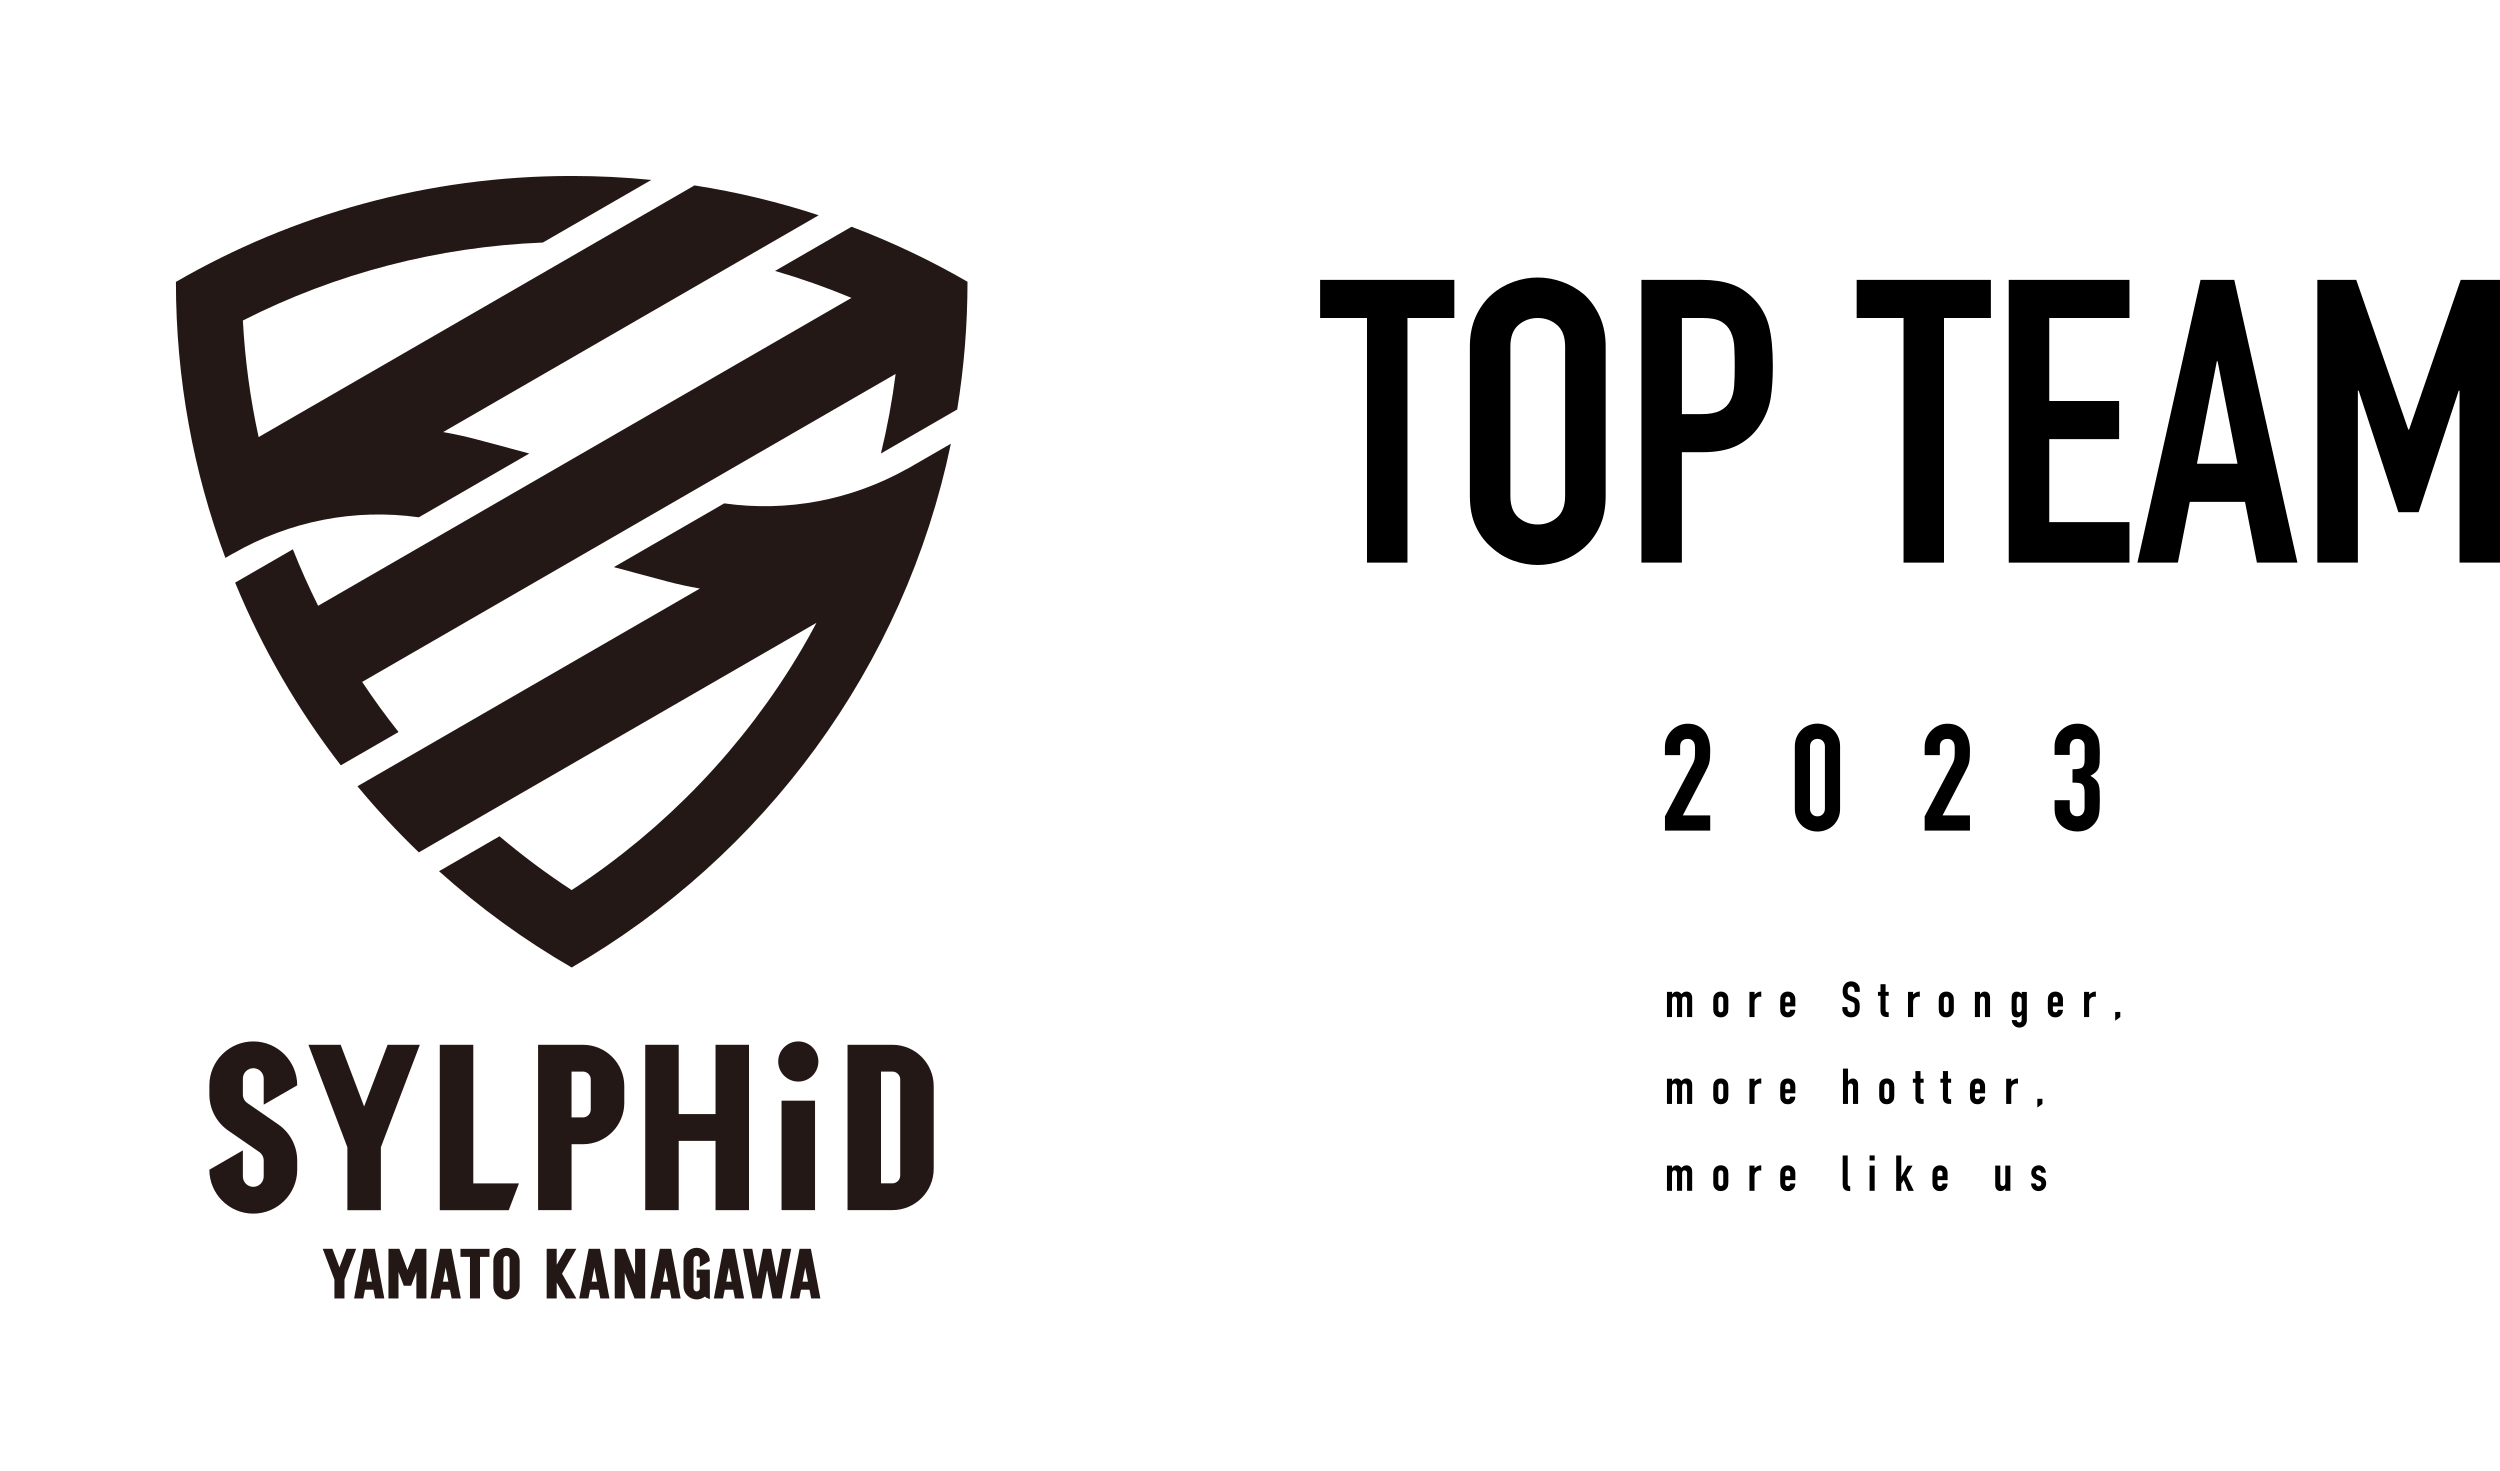 <?xml version="1.0" encoding="UTF-8"?> <svg xmlns="http://www.w3.org/2000/svg" id="_レイヤー_2" data-name="レイヤー 2" viewBox="0 0 600 353"><defs><style> .cls-1 { fill: none; } .cls-2 { fill: #231815; } </style></defs><g id="_レイヤー_1-2" data-name="レイヤー 1"><g><g><rect class="cls-1" width="274.39" height="353"></rect><g><g><path class="cls-2" d="m204.35,54.43l-18.34,10.59c6.23,1.81,12.35,3.98,18.34,6.47l-128,73.9c-2.21-4.44-4.24-8.96-6.06-13.56l-13.86,8c6.5,15.8,15.06,30.53,25.36,43.85l13.86-8c-3.07-3.88-5.99-7.89-8.73-12.02l128.03-73.92c-.82,6.44-2,12.81-3.53,19.1l18.31-10.57c1.62-9.98,2.47-20.21,2.47-30.65-8.85-5.12-18.15-9.54-27.83-13.2Z"></path><path class="cls-2" d="m106.38,103.68l90.11-52.02c-9.62-3.16-19.58-5.57-29.81-7.16l-104.61,60.4c-2.01-9.18-3.28-18.53-3.78-27.98,22.28-11.33,46.88-17.72,71.99-18.71l26.04-15.03c-6.29-.63-12.67-.95-19.12-.95-34.6,0-67.04,9.26-94.98,25.42,0,23.3,4.2,45.61,11.87,66.24l1.72-.99v.02c13.7-7.9,29.3-10.92,44.71-8.77l26.51-15.31-12.43-3.33c-2.73-.73-5.47-1.33-8.22-1.81Z"></path><path class="cls-2" d="m217.7,112.53c-13.5,7.54-28.78,10.4-43.88,8.28l-26.5,15.3,12.48,3.35c2.71.73,5.44,1.32,8.17,1.79l-82.18,47.45c4.61,5.57,9.52,10.86,14.73,15.87l95.43-55.09c-1.16,2.17-2.34,4.33-3.6,6.45-13.68,23.21-32.63,43-55.15,57.69-6.04-3.94-11.82-8.27-17.32-12.91l-14.51,8.38c9.75,8.75,20.41,16.51,31.83,23.11,46.03-26.63,79.85-72.02,91.01-125.71l-10.5,6.06Z"></path></g><g><g><g><polygon class="cls-2" points="99.72 299.72 97.79 304.8 95.86 299.72 93.23 299.72 93.23 311.63 95.64 311.63 95.64 305.26 96.9 308.57 96.9 308.57 98.67 308.57 98.68 308.57 98.68 308.57 98.68 308.57 99.93 305.26 99.93 311.63 102.34 311.63 102.34 299.72 99.72 299.72"></polygon><g><polygon class="cls-2" points="87.25 299.72 84.98 311.63 87.19 311.63 88.61 304.18 90.03 311.63 92.24 311.63 89.97 299.72 87.25 299.72"></polygon><rect class="cls-2" x="86.38" y="307.6" width="4.47" height="1.93"></rect></g><g><polygon class="cls-2" points="105.61 299.72 103.33 311.63 105.54 311.63 106.96 304.18 108.39 311.63 110.6 311.63 108.32 299.72 105.61 299.72"></polygon><rect class="cls-2" x="104.73" y="307.6" width="4.47" height="1.93"></rect></g><polygon class="cls-2" points="83.16 299.72 81.47 304.17 79.78 299.72 77.46 299.72 80.26 307.1 80.26 311.63 82.67 311.63 82.67 307.1 85.48 299.72 83.16 299.72"></polygon><polygon class="cls-2" points="117.48 299.72 110.51 299.72 110.51 301.65 112.79 301.65 112.79 311.63 115.2 311.63 115.2 301.65 117.48 301.65 117.48 299.72"></polygon><path class="cls-2" d="m121.56,311.87c-1.74,0-3.16-1.42-3.16-3.16v-6.07c0-1.74,1.42-3.16,3.16-3.16s3.16,1.42,3.16,3.16v6.07c0,1.74-1.42,3.16-3.16,3.16Zm0-10.47c-.41,0-.75.34-.75.75v7.04c0,.41.34.75.75.75s.75-.34.75-.75v-7.04c0-.41-.34-.75-.75-.75Z"></path></g><g><polygon class="cls-2" points="152.42 299.72 152.42 305.89 150.08 299.72 147.53 299.72 147.53 311.63 149.94 311.63 149.94 305.46 152.28 311.63 154.84 311.63 154.84 299.72 152.42 299.72"></polygon><g><polygon class="cls-2" points="191.9 299.72 189.62 311.63 191.83 311.63 193.26 304.18 194.68 311.63 196.89 311.63 194.61 299.72 191.9 299.72"></polygon><rect class="cls-2" x="191.02" y="307.6" width="4.47" height="1.93"></rect></g><g><polygon class="cls-2" points="173.59 299.72 171.32 311.63 173.53 311.63 174.95 304.18 176.38 311.63 178.58 311.63 176.31 299.72 173.59 299.72"></polygon><rect class="cls-2" x="172.72" y="307.6" width="4.47" height="1.93"></rect></g><g><polygon class="cls-2" points="158.36 299.72 156.09 311.63 158.3 311.63 159.72 304.18 161.14 311.63 163.35 311.63 161.08 299.72 158.36 299.72"></polygon><rect class="cls-2" x="157.49" y="307.6" width="4.47" height="1.93"></rect></g><g><polygon class="cls-2" points="141.28 299.72 139.01 311.63 141.22 311.63 142.64 304.18 144.07 311.63 146.27 311.63 144 299.72 141.28 299.72"></polygon><rect class="cls-2" x="140.41" y="307.6" width="4.47" height="1.93"></rect></g><polygon class="cls-2" points="187.67 299.72 186.38 306.49 185.09 299.73 185.09 299.72 183.12 299.72 183.12 299.73 181.83 306.49 180.54 299.72 178.33 299.72 180.6 311.63 182.81 311.63 182.81 311.63 184.1 304.86 185.4 311.63 185.4 311.63 187.61 311.63 189.88 299.72 187.67 299.72"></polygon><polygon class="cls-2" points="138.33 299.72 135.82 299.72 133.61 303.55 133.61 303.55 133.61 299.72 131.2 299.72 131.2 311.63 133.61 311.63 133.61 307.8 135.82 311.63 138.33 311.63 134.89 305.68 138.33 299.72"></polygon><path class="cls-2" d="m167.2,306.64h.75v2.55c0,.41-.34.75-.75.75s-.75-.34-.75-.75v-7.04c0-.41.34-.75.75-.75s.75.34.75.75v1.87l2.41-1.39c0-1.74-1.42-3.16-3.16-3.16s-3.16,1.42-3.16,3.16v6.07c0,1.74,1.42,3.16,3.16,3.16.26,0,.51-.03.75-.09v.09h0v-.09c.45-.11.86-.31,1.21-.59.35.28.76.48,1.2.59v-7.07h-3.16v1.93Z"></path></g></g><g><polygon class="cls-2" points="171.73 250.75 171.73 267.38 162.89 267.38 162.89 250.75 154.86 250.75 154.86 290.44 162.89 290.44 162.89 273.81 171.73 273.81 171.73 290.44 179.76 290.44 179.76 250.75 171.73 250.75"></polygon><path class="cls-2" d="m214.17,257.18c1.04,0,1.88.84,1.88,1.88v23.06c0,1.04-.84,1.88-1.88,1.88h-2.73v-26.82h2.73m0-6.43h-10.76v39.68h10.76c5.48,0,9.92-4.44,9.92-9.92v-19.84c0-5.48-4.44-9.92-9.92-9.92h0Z"></path><polygon class="cls-2" points="93.02 250.75 87.39 265.56 81.76 250.75 74.02 250.75 83.37 275.34 83.37 290.44 91.41 290.44 91.41 275.34 100.76 250.75 93.02 250.75"></polygon><path class="cls-2" d="m139.9,250.75h-10.76v39.68h8.04v-15.82h2.73c5.48,0,9.92-4.44,9.92-9.92v-4.02c0-5.48-4.44-9.92-9.92-9.92Zm1.88,15.55c0,1.04-.84,1.88-1.88,1.88h-2.73v-11h2.73c1.04,0,1.88.84,1.88,1.88v7.24Z"></path><g><path class="cls-2" d="m191.59,259.58c2.66,0,4.82-2.16,4.82-4.82s-2.16-4.82-4.82-4.82-4.82,2.16-4.82,4.82,2.16,4.82,4.82,4.82Z"></path><rect class="cls-2" x="187.57" y="264.16" width="8.04" height="26.27"></rect></g><path class="cls-2" d="m60.79,249.94c-5.81,0-10.54,4.73-10.54,10.54v2.2c0,3.47,1.7,6.71,4.56,8.68l7.4,5.11c.68.47,1.08,1.24,1.08,2.06v3.81c0,1.38-1.12,2.5-2.5,2.5s-2.5-1.12-2.5-2.5v-6.25l-8.04,4.64h0c0,5.81,4.73,10.54,10.54,10.54s10.54-4.73,10.54-10.54v-2.2c0-3.46-1.7-6.71-4.56-8.68l-7.4-5.11c-.68-.47-1.08-1.24-1.08-2.06v-3.81c0-1.38,1.12-2.5,2.5-2.5s2.5,1.12,2.5,2.5v6.25l8.04-4.64c0-5.81-4.73-10.54-10.54-10.54Z"></path><polygon class="cls-2" points="113.59 250.75 105.55 250.75 105.55 290.44 122.1 290.44 124.55 284.01 113.59 284.01 113.59 250.75"></polygon></g></g></g></g><g><path d="m328.08,135.03v-58.71h-11.25v-9.15h32.21v9.15h-11.25v58.71h-9.72Z"></path><path d="m352.77,83.18c0-2.73.48-5.15,1.43-7.24.95-2.1,2.22-3.84,3.81-5.24,1.52-1.34,3.26-2.35,5.19-3.05,1.94-.7,3.89-1.05,5.86-1.05s3.92.35,5.86,1.05c1.94.7,3.7,1.71,5.29,3.05,1.52,1.4,2.76,3.15,3.72,5.24.95,2.1,1.43,4.51,1.43,7.24v35.84c0,2.86-.48,5.31-1.43,7.34-.95,2.03-2.19,3.72-3.72,5.05-1.59,1.4-3.35,2.45-5.29,3.14-1.94.7-3.89,1.05-5.86,1.05s-3.92-.35-5.86-1.05c-1.94-.7-3.67-1.75-5.19-3.14-1.59-1.34-2.86-3.02-3.81-5.05-.95-2.03-1.43-4.48-1.43-7.34v-35.84Zm9.72,35.84c0,2.35.65,4.08,1.95,5.19,1.3,1.11,2.84,1.67,4.62,1.67s3.32-.56,4.62-1.67c1.3-1.11,1.95-2.84,1.95-5.19v-35.84c0-2.35-.65-4.08-1.95-5.19-1.3-1.11-2.84-1.67-4.62-1.67s-3.32.56-4.62,1.67c-1.3,1.11-1.95,2.84-1.95,5.19v35.84Z"></path><path d="m393.94,135.03v-67.86h14.58c2.67,0,5.02.35,7.05,1.05,2.03.7,3.88,1.94,5.53,3.72,1.65,1.78,2.8,3.86,3.43,6.24.63,2.38.95,5.61.95,9.67,0,3.05-.18,5.62-.52,7.72-.35,2.1-1.1,4.07-2.24,5.91-1.33,2.23-3.11,3.96-5.34,5.19-2.23,1.24-5.15,1.86-8.77,1.86h-4.96v26.5h-9.72Zm9.72-58.71v23.07h4.67c1.97,0,3.49-.29,4.58-.86,1.08-.57,1.87-1.37,2.38-2.38.51-.95.81-2.13.91-3.53.1-1.4.14-2.95.14-4.67,0-1.59-.03-3.1-.1-4.53-.06-1.43-.35-2.68-.86-3.76-.51-1.08-1.27-1.91-2.29-2.48-1.02-.57-2.48-.86-4.38-.86h-5.05Z"></path><path d="m456.85,135.03v-58.71h-11.25v-9.15h32.21v9.15h-11.25v58.71h-9.72Z"></path><path d="m482.1,135.03v-67.86h28.97v9.15h-19.25v19.92h16.77v9.15h-16.77v19.92h19.25v9.72h-28.97Z"></path><path d="m512.98,135.03l15.15-67.86h8.1l15.15,67.86h-9.72l-2.86-14.58h-13.25l-2.86,14.58h-9.72Zm24.02-23.73l-4.77-24.59h-.19l-4.77,24.59h9.72Z"></path><path d="m556.16,135.03v-67.86h9.34l12.49,35.93h.19l12.39-35.93h9.44v67.86h-9.72v-41.27h-.19l-9.63,29.16h-4.86l-9.53-29.16h-.19v41.27h-9.72Z"></path></g><g><path d="m399.59,199.35v-3.43l6.58-12.4c.33-.62.52-1.16.57-1.63.05-.47.07-1.04.07-1.73,0-.31,0-.64-.02-.98-.01-.34-.08-.65-.2-.91s-.3-.48-.54-.66c-.24-.18-.58-.27-1.04-.27-.55,0-.98.16-1.3.47-.32.31-.48.76-.48,1.36v2.07h-3.65v-2c0-.76.14-1.48.43-2.15.29-.67.68-1.25,1.18-1.75.48-.5,1.05-.9,1.72-1.2.67-.3,1.38-.45,2.14-.45.95,0,1.77.17,2.45.52s1.24.82,1.7,1.41c.43.59.74,1.27.95,2.04.2.76.3,1.57.3,2.43,0,.62-.01,1.14-.04,1.55-.02.42-.07.82-.14,1.2-.07.38-.19.76-.36,1.14-.17.38-.39.85-.68,1.39l-5.36,10.33h6.58v3.65h-10.87Z"></path><path d="m430.76,179.15c0-.86.15-1.62.45-2.29.3-.67.7-1.24,1.2-1.72s1.08-.84,1.73-1.09c.65-.25,1.34-.38,2.05-.38s1.4.13,2.05.38,1.23.61,1.73,1.09.9,1.05,1.2,1.72c.3.67.45,1.43.45,2.29v14.94c0,.86-.15,1.62-.45,2.29s-.7,1.24-1.2,1.72-1.08.84-1.73,1.09-1.34.38-2.05.38-1.4-.13-2.05-.38c-.66-.25-1.23-.61-1.73-1.09s-.9-1.05-1.2-1.72c-.3-.67-.45-1.43-.45-2.29v-14.94Zm3.64,14.94c0,.53.17.96.5,1.31.33.35.76.52,1.29.52s.95-.17,1.29-.52c.33-.35.5-.78.5-1.31v-14.94c0-.52-.17-.96-.5-1.3-.33-.35-.76-.52-1.29-.52s-.95.17-1.29.52c-.33.34-.5.78-.5,1.3v14.94Z"></path><path d="m461.92,199.35v-3.43l6.58-12.4c.33-.62.52-1.16.57-1.63.05-.47.07-1.04.07-1.73,0-.31,0-.64-.02-.98-.01-.34-.08-.65-.2-.91s-.3-.48-.54-.66c-.24-.18-.58-.27-1.04-.27-.55,0-.98.16-1.3.47-.32.31-.48.76-.48,1.36v2.07h-3.64v-2c0-.76.14-1.48.43-2.15.29-.67.68-1.25,1.18-1.75.48-.5,1.05-.9,1.71-1.2.67-.3,1.38-.45,2.15-.45.95,0,1.77.17,2.45.52s1.24.82,1.7,1.41c.43.59.74,1.27.95,2.04.2.76.3,1.57.3,2.43,0,.62-.01,1.14-.04,1.55s-.07.82-.14,1.2-.19.76-.36,1.14c-.17.38-.39.85-.68,1.39l-5.36,10.33h6.58v3.65h-10.87Z"></path><path d="m497.41,184.62c1.1,0,1.85-.13,2.27-.39.42-.26.63-.87.63-1.82v-3.29c0-.52-.16-.95-.48-1.29-.32-.33-.76-.5-1.3-.5-.64,0-1.1.2-1.38.61-.27.41-.41.8-.41,1.18v2.07h-3.64v-2.11c0-.74.14-1.44.43-2.11.29-.67.68-1.24,1.18-1.71.5-.48,1.08-.86,1.75-1.15.67-.29,1.38-.43,2.14-.43,1,0,1.83.2,2.48.59.66.39,1.15.79,1.48,1.2.24.29.45.57.63.86.18.29.33.63.45,1.04.21.79.32,1.95.32,3.5,0,.88-.02,1.6-.05,2.14-.04.55-.13,1-.27,1.36-.17.38-.4.7-.7.97s-.71.55-1.23.86c.57.36,1.01.69,1.3,1,.3.31.52.67.66,1.07.14.43.23.94.25,1.52s.04,1.33.04,2.23c0,.83-.02,1.52-.05,2.07-.04.55-.09,1-.16,1.36-.07.38-.17.7-.29.97-.12.26-.27.54-.47.82-.45.67-1.03,1.22-1.73,1.66-.7.44-1.63.66-2.77.66-.57,0-1.18-.09-1.82-.29-.64-.19-1.23-.5-1.75-.93-.53-.43-.96-.99-1.3-1.68-.35-.69-.52-1.54-.52-2.54v-2.07h3.64v1.89c0,.57.16,1.04.48,1.41s.76.55,1.3.55.98-.18,1.3-.55.48-.86.48-1.48v-3.65c0-1-.19-1.66-.57-1.97-.22-.19-.51-.31-.88-.35-.37-.05-.85-.07-1.45-.07v-3.22Z"></path></g><g><path d="m400.07,244.09v-6.04h1.22v.58h.02c.13-.19.28-.35.46-.47.18-.12.41-.18.68-.18.26,0,.48.06.66.19.17.13.32.27.43.42.15-.17.32-.31.5-.43s.44-.18.76-.18c.15,0,.31.02.46.08.16.05.3.14.43.26.13.12.23.27.31.46.08.19.12.42.12.68v4.63h-1.22v-4.18c0-.22-.05-.4-.15-.53-.1-.13-.25-.19-.44-.19-.23,0-.39.07-.48.22-.09.14-.13.35-.13.62v4.06h-1.22v-4.18c0-.22-.05-.4-.15-.53-.1-.13-.25-.19-.44-.19-.23,0-.39.07-.48.22-.09.14-.13.35-.13.62v4.06h-1.22Z"></path><path d="m411.18,240.08c0-.25.02-.47.05-.68s.09-.39.18-.55c.14-.26.35-.47.61-.63.27-.16.59-.24.97-.24s.7.08.97.24c.27.16.47.37.61.63.09.16.15.34.18.55s.05.43.05.68v1.99c0,.25-.02.47-.05.68s-.09.39-.18.55c-.14.26-.35.47-.61.63-.27.16-.59.24-.97.24s-.71-.08-.97-.24c-.27-.16-.47-.37-.61-.63-.09-.16-.15-.34-.18-.55s-.05-.43-.05-.68v-1.99Zm1.22,2.18c0,.23.05.4.16.52.11.11.25.17.43.17s.33-.06.43-.17c.11-.11.16-.29.16-.52v-2.37c0-.23-.05-.4-.16-.52-.11-.11-.25-.17-.43-.17s-.33.06-.43.17c-.11.11-.16.29-.16.52v2.37Z"></path><path d="m419.87,244.09v-6.04h1.22v.64c.25-.22.49-.4.73-.52.24-.13.53-.19.88-.19v1.29c-.12-.05-.24-.07-.37-.07s-.26.02-.41.07-.28.12-.4.22c-.13.1-.23.24-.31.4-.08.17-.12.37-.12.62v3.59h-1.22Z"></path><path d="m430.87,241.53h-2.41v.82c0,.19.05.34.16.44.11.1.25.16.43.16.23,0,.38-.07.46-.2.08-.13.12-.27.14-.4h1.22c0,.53-.16.96-.49,1.29-.16.17-.35.3-.57.39-.22.09-.47.14-.75.14-.38,0-.71-.08-.97-.24-.27-.16-.47-.37-.61-.63-.09-.16-.15-.34-.18-.55s-.05-.43-.05-.68v-1.99c0-.25.02-.47.05-.68s.09-.39.18-.55c.14-.26.35-.47.61-.63.27-.16.59-.24.97-.24.28,0,.53.05.76.14.23.09.42.23.58.39.32.36.48.81.48,1.35v1.67Zm-2.41-.95h1.19v-.69c0-.23-.05-.4-.16-.52-.11-.11-.25-.17-.43-.17s-.33.06-.43.17c-.11.11-.16.29-.16.52v.69Z"></path><path d="m446.32,238.05h-1.22v-.27c0-.28-.07-.52-.2-.72-.13-.2-.35-.3-.66-.3-.17,0-.3.03-.4.09-.1.06-.19.14-.25.24-.06.1-.11.22-.13.35-.02.13-.03.27-.03.41,0,.17,0,.31.02.42.01.11.04.21.09.3.05.09.12.16.21.23.09.06.22.13.38.19l.93.37c.27.1.49.22.66.36.17.14.3.3.39.48.09.19.15.41.18.65.03.24.05.52.05.83,0,.36-.04.69-.11.99s-.19.57-.35.78c-.17.22-.39.4-.65.52-.27.13-.6.19-.99.19-.29,0-.57-.05-.82-.15-.25-.1-.47-.25-.66-.43-.18-.18-.33-.4-.43-.64-.11-.24-.16-.51-.16-.79v-.45h1.22v.38c0,.22.07.42.2.6s.35.27.66.27c.21,0,.37-.03.48-.09.11-.06.2-.14.27-.26.06-.11.1-.24.11-.4.01-.16.02-.33.02-.52,0-.22,0-.4-.02-.55-.02-.14-.05-.26-.1-.34-.06-.09-.13-.16-.22-.22-.09-.06-.21-.11-.36-.18l-.87-.36c-.53-.22-.88-.5-1.05-.85s-.27-.8-.27-1.33c0-.32.04-.62.13-.91s.22-.53.39-.74c.17-.21.38-.37.64-.49.26-.12.57-.18.92-.18.3,0,.58.06.83.17.25.11.47.26.65.44.37.38.55.82.55,1.31v.6Z"></path><path d="m451.32,238.05v-1.84h1.22v1.84h.75v.95h-.75v3.35c0,.14.01.25.04.33.03.08.07.14.14.18.06.04.14.06.23.07.09,0,.21.01.34.01v1.14h-.5c-.28,0-.51-.04-.7-.13-.19-.09-.33-.2-.45-.33-.11-.14-.19-.29-.24-.46-.05-.17-.08-.34-.08-.49v-3.67h-.61v-.95h.61Z"></path><path d="m457.92,244.09v-6.04h1.22v.64c.25-.22.49-.4.73-.52.24-.13.53-.19.88-.19v1.29c-.12-.05-.24-.07-.37-.07s-.26.02-.41.07-.28.12-.4.22c-.13.1-.23.24-.31.4-.08.17-.12.37-.12.62v3.59h-1.22Z"></path><path d="m465.3,240.08c0-.25.02-.47.05-.68s.09-.39.18-.55c.14-.26.35-.47.61-.63.27-.16.59-.24.97-.24s.7.08.97.24c.27.16.47.37.61.63.09.16.15.34.18.55s.05.43.05.68v1.99c0,.25-.02.47-.05.68s-.09.39-.18.55c-.14.26-.35.47-.61.63-.27.16-.59.24-.97.24s-.71-.08-.97-.24c-.27-.16-.47-.37-.61-.63-.09-.16-.15-.34-.18-.55s-.05-.43-.05-.68v-1.99Zm1.22,2.18c0,.23.05.4.16.52.11.11.25.17.43.17s.33-.06.43-.17c.11-.11.16-.29.16-.52v-2.37c0-.23-.05-.4-.16-.52-.11-.11-.25-.17-.43-.17s-.33.06-.43.17c-.11.11-.16.29-.16.52v2.37Z"></path><path d="m473.98,244.09v-6.04h1.22v.58h.02c.13-.19.28-.35.46-.47.18-.12.41-.18.68-.18.15,0,.3.02.45.08.15.05.29.14.4.26s.22.27.29.46c.07.19.11.42.11.68v4.63h-1.22v-4.18c0-.22-.05-.4-.15-.53-.1-.13-.25-.19-.44-.19-.23,0-.39.07-.48.22-.09.14-.13.35-.13.62v4.06h-1.22Z"></path><path d="m484,244.79c0,.14.07.28.17.41.11.13.26.19.47.19s.34-.06.43-.18.13-.28.13-.47v-1.19h-.02c-.14.2-.3.35-.48.46-.19.11-.4.16-.65.16-.51,0-.86-.19-1.06-.57-.07-.14-.12-.3-.15-.5-.03-.2-.05-.47-.05-.8v-2.3c0-.44.01-.76.04-.97.05-.4.23-.69.56-.89.15-.1.38-.15.68-.15.15,0,.28.02.39.05.11.03.2.08.29.13.09.06.17.12.24.2.07.08.15.16.23.24v-.55h1.22v6.78c0,.21-.03.41-.1.63s-.18.4-.33.57c-.15.17-.34.32-.57.42-.23.11-.5.16-.82.16-.18,0-.37-.03-.57-.09-.2-.06-.38-.16-.55-.3-.17-.14-.32-.32-.45-.54-.12-.23-.21-.52-.24-.88h1.22Zm0-2.56c0,.19.04.36.13.5.08.14.24.22.47.22.17,0,.32-.06.43-.18.11-.12.17-.28.17-.47v-2.35c0-.22-.06-.4-.17-.54-.11-.14-.26-.21-.44-.21-.21,0-.36.08-.45.23-.1.15-.14.35-.14.59v2.22Z"></path><path d="m495.1,241.53h-2.41v.82c0,.19.05.34.16.44.11.1.25.16.43.16.23,0,.38-.07.46-.2.08-.13.12-.27.14-.4h1.22c0,.53-.16.96-.49,1.29-.16.17-.35.3-.57.39-.22.09-.47.14-.75.14-.38,0-.71-.08-.97-.24-.27-.16-.47-.37-.61-.63-.09-.16-.15-.34-.18-.55s-.05-.43-.05-.68v-1.99c0-.25.02-.47.05-.68s.09-.39.18-.55c.14-.26.35-.47.61-.63.27-.16.59-.24.97-.24.28,0,.53.05.76.14.23.09.42.23.58.39.32.36.48.81.48,1.35v1.67Zm-2.41-.95h1.19v-.69c0-.23-.05-.4-.16-.52-.11-.11-.25-.17-.43-.17s-.33.06-.43.17c-.11.11-.16.29-.16.52v.69Z"></path><path d="m500.17,244.09v-6.04h1.22v.64c.25-.22.49-.4.73-.52.24-.13.53-.19.88-.19v1.29c-.12-.05-.24-.07-.37-.07s-.26.02-.41.07-.28.12-.4.22c-.13.1-.23.24-.31.4-.08.17-.12.37-.12.62v3.59h-1.22Z"></path><path d="m507.65,244.97v-2.1h1.22v1.22l-1.22.88Z"></path><path d="m400.07,264.94v-6.04h1.22v.58h.02c.13-.19.28-.35.46-.47.18-.12.41-.18.68-.18.26,0,.48.06.66.19.17.13.32.27.43.42.15-.17.32-.31.5-.43s.44-.18.76-.18c.15,0,.31.02.46.08.16.05.3.14.43.26.13.12.23.27.31.46.08.19.12.42.12.68v4.63h-1.22v-4.18c0-.22-.05-.4-.15-.53-.1-.13-.25-.19-.44-.19-.23,0-.39.07-.48.22-.09.14-.13.35-.13.62v4.06h-1.22v-4.18c0-.22-.05-.4-.15-.53-.1-.13-.25-.19-.44-.19-.23,0-.39.07-.48.22-.09.14-.13.35-.13.62v4.06h-1.22Z"></path><path d="m411.18,260.93c0-.25.02-.47.05-.68s.09-.39.18-.55c.14-.26.35-.47.61-.63.27-.16.59-.24.97-.24s.7.08.97.24c.27.16.47.37.61.63.09.16.15.34.18.55s.05.43.05.68v1.99c0,.25-.02.47-.05.68s-.09.39-.18.55c-.14.26-.35.47-.61.63-.27.16-.59.24-.97.24s-.71-.08-.97-.24c-.27-.16-.47-.37-.61-.63-.09-.16-.15-.34-.18-.55s-.05-.43-.05-.68v-1.99Zm1.22,2.18c0,.23.05.4.16.52.11.11.25.17.43.17s.33-.06.43-.17c.11-.11.16-.29.16-.52v-2.37c0-.23-.05-.4-.16-.52-.11-.11-.25-.17-.43-.17s-.33.06-.43.17c-.11.11-.16.29-.16.52v2.37Z"></path><path d="m419.87,264.94v-6.04h1.22v.64c.25-.22.49-.4.73-.52.24-.13.53-.19.88-.19v1.29c-.12-.05-.24-.07-.37-.07s-.26.02-.41.07-.28.12-.4.22c-.13.1-.23.24-.31.4-.08.17-.12.37-.12.62v3.59h-1.22Z"></path><path d="m430.87,262.38h-2.41v.82c0,.19.05.34.16.44.11.1.25.16.43.16.23,0,.38-.07.46-.2.08-.13.12-.27.14-.4h1.22c0,.53-.16.96-.49,1.29-.16.17-.35.3-.57.39-.22.09-.47.14-.75.14-.38,0-.71-.08-.97-.24-.27-.16-.47-.37-.61-.63-.09-.16-.15-.34-.18-.55s-.05-.43-.05-.68v-1.99c0-.25.02-.47.05-.68s.09-.39.18-.55c.14-.26.35-.47.61-.63.27-.16.59-.24.97-.24.28,0,.53.05.76.14.23.09.42.23.58.39.32.36.48.81.48,1.35v1.67Zm-2.41-.95h1.19v-.69c0-.23-.05-.4-.16-.52-.11-.11-.25-.17-.43-.17s-.33.06-.43.17c-.11.11-.16.29-.16.52v.69Z"></path><path d="m442.31,264.94v-8.48h1.22v3.03h.02c.13-.19.28-.35.46-.47.18-.12.41-.18.68-.18.15,0,.3.02.45.08.15.05.29.14.4.26s.22.27.29.46c.07.19.11.42.11.68v4.63h-1.22v-4.18c0-.22-.05-.4-.15-.53-.1-.13-.25-.19-.44-.19-.23,0-.39.07-.48.22-.09.14-.13.35-.13.62v4.06h-1.22Z"></path><path d="m451.01,260.93c0-.25.02-.47.05-.68s.09-.39.18-.55c.14-.26.35-.47.61-.63.27-.16.59-.24.97-.24s.7.08.97.24c.27.16.47.37.61.63.09.16.15.34.18.55s.05.43.05.68v1.99c0,.25-.02.47-.05.68s-.09.39-.18.55c-.14.26-.35.47-.61.63-.27.16-.59.24-.97.24s-.71-.08-.97-.24c-.27-.16-.47-.37-.61-.63-.09-.16-.15-.34-.18-.55s-.05-.43-.05-.68v-1.99Zm1.22,2.18c0,.23.05.4.16.52.11.11.25.17.43.17s.33-.06.43-.17c.11-.11.16-.29.16-.52v-2.37c0-.23-.05-.4-.16-.52-.11-.11-.25-.17-.43-.17s-.33.06-.43.17c-.11.11-.16.29-.16.52v2.37Z"></path><path d="m459.7,258.9v-1.84h1.22v1.84h.75v.95h-.75v3.35c0,.14.01.25.04.33.03.08.07.14.14.18.06.04.14.06.23.07.09,0,.21.01.34.01v1.14h-.5c-.28,0-.51-.04-.7-.13-.19-.09-.33-.2-.45-.33-.11-.14-.19-.29-.24-.46-.05-.17-.08-.34-.08-.49v-3.67h-.61v-.95h.61Z"></path><path d="m466.3,258.9v-1.84h1.22v1.84h.75v.95h-.75v3.35c0,.14.01.25.04.33.03.08.07.14.14.18.06.04.14.06.23.07.09,0,.21.01.34.01v1.14h-.5c-.28,0-.51-.04-.7-.13-.19-.09-.33-.2-.45-.33-.11-.14-.19-.29-.24-.46-.05-.17-.08-.34-.08-.49v-3.67h-.61v-.95h.61Z"></path><path d="m476.41,262.38h-2.41v.82c0,.19.05.34.16.44.11.1.25.16.43.16.23,0,.38-.07.46-.2.08-.13.12-.27.14-.4h1.22c0,.53-.16.96-.49,1.29-.16.17-.35.3-.57.39-.22.09-.47.14-.75.14-.38,0-.71-.08-.97-.24-.27-.16-.47-.37-.61-.63-.09-.16-.15-.34-.18-.55s-.05-.43-.05-.68v-1.99c0-.25.02-.47.05-.68s.09-.39.18-.55c.14-.26.35-.47.61-.63.27-.16.59-.24.97-.24.28,0,.53.05.76.14.23.09.42.23.58.39.32.36.48.81.48,1.35v1.67Zm-2.41-.95h1.19v-.69c0-.23-.05-.4-.16-.52-.11-.11-.25-.17-.43-.17s-.33.06-.43.17c-.11.11-.16.29-.16.52v.69Z"></path><path d="m481.48,264.94v-6.04h1.22v.64c.25-.22.49-.4.73-.52.24-.13.53-.19.88-.19v1.29c-.12-.05-.24-.07-.37-.07s-.26.02-.41.07-.28.12-.4.22c-.13.1-.23.24-.31.4-.08.17-.12.37-.12.62v3.59h-1.22Z"></path><path d="m488.96,265.82v-2.1h1.22v1.22l-1.22.88Z"></path><path d="m400.07,285.79v-6.04h1.22v.58h.02c.13-.19.28-.35.46-.47.18-.12.41-.18.68-.18.26,0,.48.06.66.19.17.13.32.27.43.42.15-.17.32-.31.5-.43s.44-.18.76-.18c.15,0,.31.02.46.08.16.05.3.14.43.26.13.12.23.27.31.46.08.19.12.42.12.68v4.63h-1.22v-4.18c0-.22-.05-.4-.15-.53-.1-.13-.25-.19-.44-.19-.23,0-.39.07-.48.22-.09.14-.13.35-.13.62v4.06h-1.22v-4.18c0-.22-.05-.4-.15-.53-.1-.13-.25-.19-.44-.19-.23,0-.39.07-.48.22-.09.14-.13.35-.13.62v4.06h-1.22Z"></path><path d="m411.18,281.77c0-.25.02-.47.05-.68s.09-.39.18-.55c.14-.26.35-.47.61-.63.27-.16.59-.24.97-.24s.7.08.97.24c.27.16.47.37.61.63.09.16.15.34.18.55s.05.43.05.68v1.99c0,.25-.02.47-.05.68s-.09.39-.18.55c-.14.26-.35.47-.61.63-.27.16-.59.24-.97.24s-.71-.08-.97-.24c-.27-.16-.47-.37-.61-.63-.09-.16-.15-.34-.18-.55s-.05-.43-.05-.68v-1.99Zm1.22,2.18c0,.23.05.4.16.52.11.11.25.17.43.17s.33-.06.43-.17c.11-.11.16-.29.16-.52v-2.37c0-.23-.05-.4-.16-.52-.11-.11-.25-.17-.43-.17s-.33.06-.43.17c-.11.11-.16.29-.16.52v2.37Z"></path><path d="m419.87,285.79v-6.04h1.22v.64c.25-.22.49-.4.73-.52.24-.13.53-.19.88-.19v1.29c-.12-.05-.24-.07-.37-.07s-.26.02-.41.07-.28.12-.4.22c-.13.1-.23.24-.31.4-.08.17-.12.37-.12.62v3.59h-1.22Z"></path><path d="m430.87,283.23h-2.41v.82c0,.19.05.34.16.44.11.1.25.16.43.16.23,0,.38-.07.46-.2.08-.13.12-.27.14-.4h1.22c0,.53-.16.96-.49,1.29-.16.17-.35.3-.57.39-.22.09-.47.14-.75.14-.38,0-.71-.08-.97-.24-.27-.16-.47-.37-.61-.63-.09-.16-.15-.34-.18-.55s-.05-.43-.05-.68v-1.99c0-.25.02-.47.05-.68s.09-.39.18-.55c.14-.26.35-.47.61-.63.27-.16.59-.24.97-.24.28,0,.53.05.76.14.23.09.42.23.58.39.32.36.48.81.48,1.35v1.67Zm-2.41-.95h1.19v-.69c0-.23-.05-.4-.16-.52-.11-.11-.25-.17-.43-.17s-.33.06-.43.17c-.11.11-.16.29-.16.52v.69Z"></path><path d="m442.24,277.31h1.21v6.78c0,.23.04.39.13.47.08.08.24.14.47.16v1.14c-.28,0-.53-.02-.75-.07s-.41-.13-.57-.26c-.16-.12-.28-.29-.36-.51s-.13-.51-.13-.86v-6.86Z"></path><path d="m448.7,278.52v-1.22h1.22v1.22h-1.22Zm0,7.27v-6.04h1.22v6.04h-1.22Z"></path><path d="m455.09,285.79v-8.48h1.22v5.08h.02l1.47-2.63h1.21l-1.44,2.45,1.74,3.59h-1.32l-1.1-2.61-.58.92v1.69h-1.22Z"></path><path d="m467.41,283.23h-2.41v.82c0,.19.05.34.16.44.11.1.25.16.43.16.23,0,.38-.07.46-.2.08-.13.12-.27.14-.4h1.22c0,.53-.16.96-.49,1.29-.16.17-.35.3-.57.39-.22.09-.47.14-.75.14-.38,0-.71-.08-.97-.24-.27-.16-.47-.37-.61-.63-.09-.16-.15-.34-.18-.55s-.05-.43-.05-.68v-1.99c0-.25.02-.47.05-.68s.09-.39.18-.55c.14-.26.35-.47.61-.63.27-.16.59-.24.97-.24.28,0,.53.05.76.14.23.09.42.23.58.39.32.36.48.81.48,1.35v1.67Zm-2.41-.95h1.19v-.69c0-.23-.05-.4-.16-.52-.11-.11-.25-.17-.43-.17s-.33.06-.43.17c-.11.11-.16.29-.16.52v.69Z"></path><path d="m482.49,279.75v6.04h-1.22v-.58h-.02c-.13.19-.28.35-.46.47-.18.12-.41.18-.68.18-.15,0-.3-.03-.45-.08-.15-.05-.29-.14-.41-.26s-.21-.27-.29-.46c-.07-.19-.11-.41-.11-.68v-4.63h1.22v4.18c0,.22.05.4.15.52.1.13.25.19.44.19.23,0,.39-.07.48-.22s.13-.35.13-.62v-4.06h1.22Z"></path><path d="m489.87,281.44c0-.21-.07-.36-.2-.47-.12-.1-.26-.15-.42-.15-.19,0-.34.06-.44.18s-.15.26-.15.42c0,.11.03.22.08.33s.2.21.43.29l.72.29c.45.18.76.41.94.72.17.3.26.63.26.99,0,.25-.05.49-.14.71-.09.22-.22.41-.38.58-.16.17-.35.3-.57.39-.22.09-.47.14-.73.14-.49,0-.91-.15-1.24-.46-.17-.15-.3-.34-.41-.57-.1-.23-.16-.49-.17-.79h1.14c.02.17.08.32.17.46.09.14.25.22.48.22.17,0,.33-.06.47-.17.14-.11.21-.28.21-.48,0-.17-.05-.31-.13-.43s-.25-.22-.48-.31l-.58-.21c-.38-.14-.68-.36-.9-.64-.22-.28-.33-.63-.33-1.03,0-.25.05-.49.14-.71.09-.22.23-.41.39-.57.16-.16.35-.28.56-.36.22-.08.45-.13.69-.13s.48.04.68.13c.21.09.39.21.54.37.15.16.27.35.36.57s.13.45.13.7h-1.14Z"></path></g></g></g></svg> 